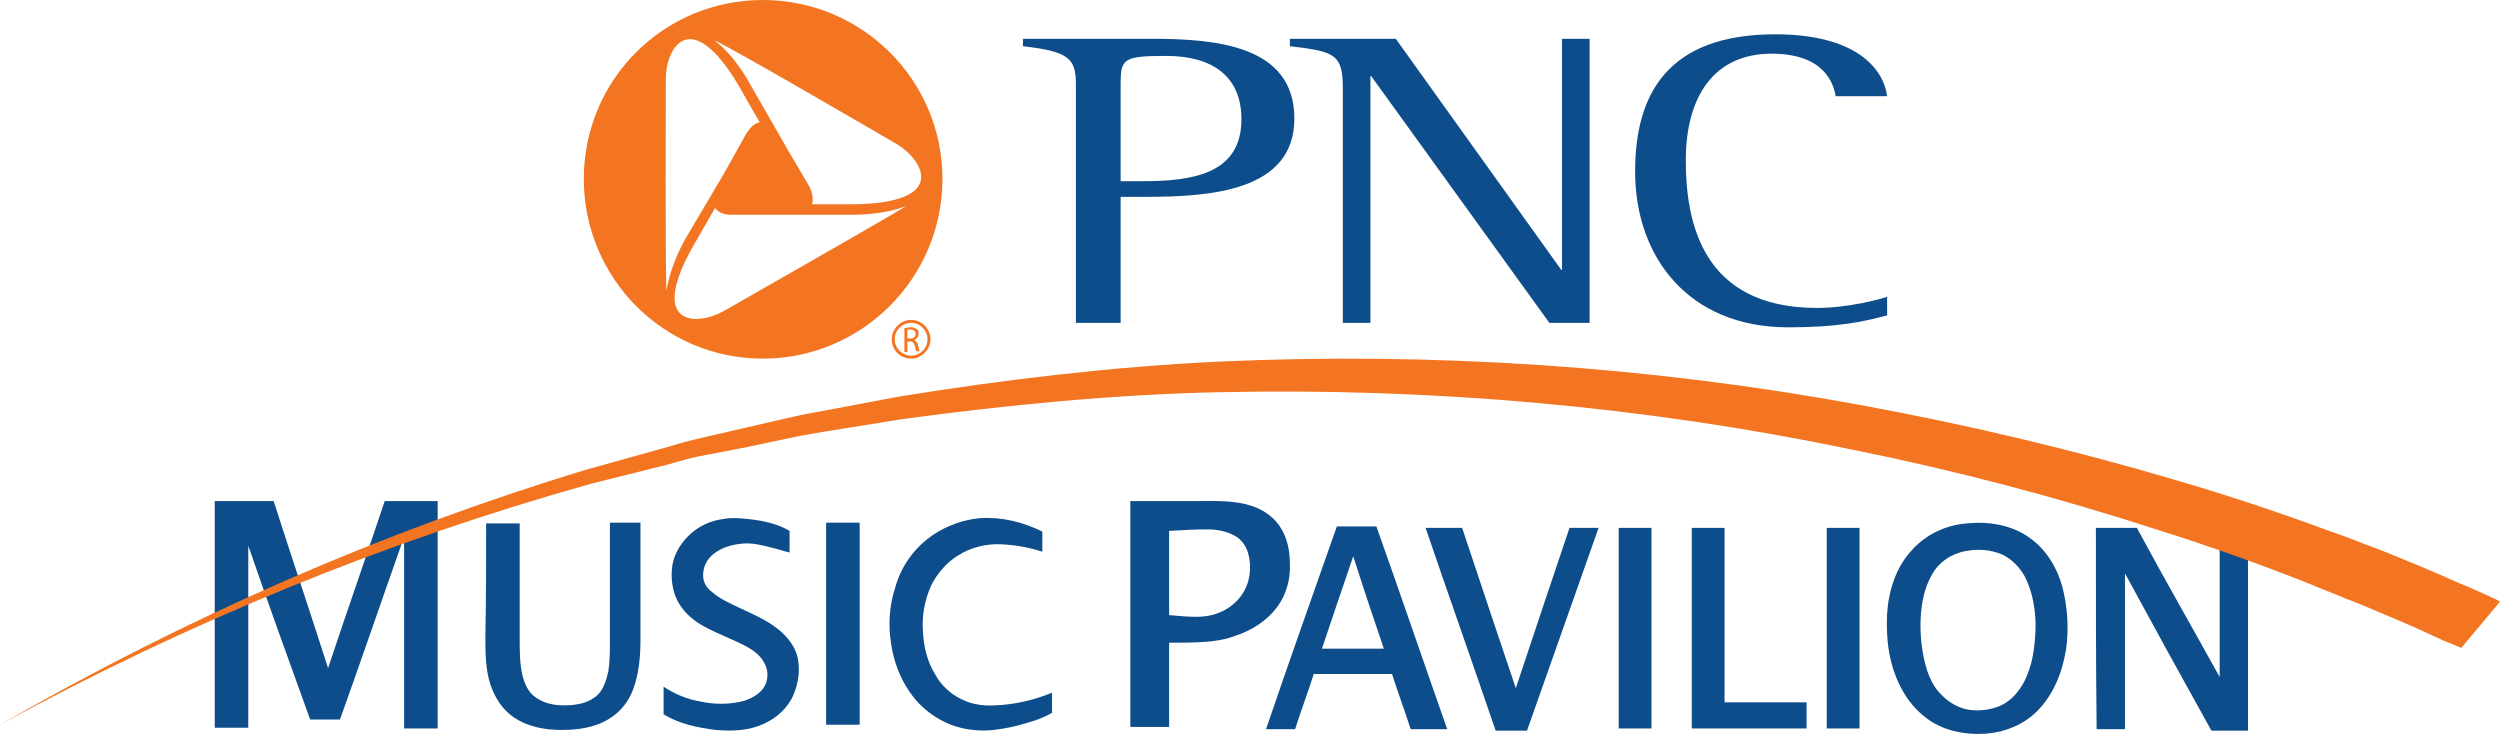 <?xml version="1.0" encoding="utf-8"?>
<!-- Generator: Adobe Illustrator 28.1.0, SVG Export Plug-In . SVG Version: 6.00 Build 0)  -->
<svg version="1.1" id="Layer_1" xmlns="http://www.w3.org/2000/svg" xmlns:xlink="http://www.w3.org/1999/xlink" x="0px" y="0px"
	 viewBox="0 0 335.3 98.4" style="enable-background:new 0 0 335.3 98.4;" xml:space="preserve">
<style type="text/css">
	.st0{fill:#0D4D8B;}
	.st1{fill-rule:evenodd;clip-rule:evenodd;fill:#F37521;}
	.st2{fill-rule:evenodd;clip-rule:evenodd;fill:#0D4D8B;}
	.st3{fill:#F37521;}
</style>
<g>
	<path class="st0" d="M97.1,69.6c1-0.2,2-0.1,3.1,0c2,0.2,4,0.6,5.7,1.6c0,1,0,1.9,0,2.9c-0.9-0.2-1.7-0.5-2.6-0.7
		c-1.2-0.3-2.4-0.6-3.6-0.5c-1.4,0.1-2.9,0.5-4,1.4c-0.9,0.7-1.4,1.7-1.4,2.9c0,0.9,0.5,1.7,1.2,2.2c1,0.9,2.2,1.4,3.4,2
		c1.9,0.9,3.9,1.7,5.6,3.1c1.2,1,2.2,2.3,2.5,3.8c0.3,1.6,0.1,3.2-0.5,4.7c-0.7,1.8-2.2,3.2-3.9,4c-2,1-4.4,1.1-6.6,0.9
		c-2.4-0.3-4.9-0.8-7-2.1c0-1.2,0-2.5,0-3.7c1.5,1,3.2,1.7,5,2c1.9,0.4,3.9,0.4,5.8-0.1c0.9-0.3,1.9-0.8,2.5-1.6
		c0.8-1,0.8-2.5,0.2-3.5c-0.5-1-1.5-1.7-2.4-2.2c-1.9-1-3.9-1.7-5.7-2.7c-1.3-0.7-2.5-1.7-3.3-3c-0.8-1.3-1.1-2.9-1-4.5
		c0.1-1.8,1-3.4,2.2-4.6C93.6,70.6,95.3,69.8,97.1,69.6z"/>
	<path class="st0" d="M125.2,71.7c1.8-1.2,4-2,6.2-2.2c2.9-0.2,5.8,0.5,8.4,1.8c0,0.9,0,1.8,0,2.7c-1.8-0.6-3.6-0.9-5.5-1
		c-2-0.1-4.1,0.4-5.8,1.5c-1.5,0.9-2.8,2.4-3.6,4c-0.9,2-1.3,4.2-1.1,6.4c0.1,1.9,0.6,3.9,1.6,5.5c0.8,1.5,2.1,2.7,3.6,3.4
		c1.4,0.7,3,0.9,4.5,0.8c2.6-0.1,5.2-0.7,7.6-1.7c0,0.9,0,1.8,0,2.7c-1,0.6-2.1,1-3.2,1.3c-1.5,0.5-3,0.8-4.6,1
		c-1.8,0.2-3.6,0-5.2-0.5c-1.8-0.6-3.4-1.6-4.8-3c-2.1-2.2-3.4-5.2-3.8-8.2c-0.4-2.5-0.2-5.1,0.6-7.5
		C120.9,75.8,122.8,73.3,125.2,71.7z"/>
	<g>
		<path class="st0" d="M263.8,70.2c2.9-0.3,6.1,0.2,8.5,2c2.1,1.5,3.6,3.9,4.3,6.5c0.7,2.7,0.9,5.6,0.5,8.4
			c-0.5,3.1-1.7,6.1-3.9,8.3c-1.8,1.8-4.3,2.8-6.8,3c-2.9,0.2-6-0.4-8.3-2.3c-2.3-1.8-3.8-4.6-4.5-7.5c-0.5-2.1-0.6-4.2-0.5-6.3
			c0.2-3.1,1.2-6.3,3.4-8.6C258.4,71.6,261.1,70.4,263.8,70.2z M263.7,73.9c-1.9,0.3-3.7,1.5-4.6,3.2c-1,1.7-1.4,3.8-1.5,5.8
			c-0.1,2,0.1,4.1,0.6,6.1c0.4,1.6,1.1,3.2,2.3,4.3c1,1,2.3,1.7,3.6,1.9c1.5,0.2,3.1,0,4.5-0.7c1.3-0.7,2.2-1.8,2.9-3.1
			c0.7-1.4,1.1-2.9,1.3-4.4c0.2-1.6,0.3-3.3,0.1-5c-0.2-1.7-0.6-3.3-1.4-4.8c-0.7-1.2-1.7-2.2-2.9-2.8
			C267,73.7,265.3,73.6,263.7,73.9z"/>
	</g>
	<g>
		<path class="st0" d="M179.3,70.6c1.8,0,3.5,0,5.3,0c3.2,9,6.3,18.1,9.5,27.2c-1.6,0-3.3,0-4.9,0c-0.8-2.5-1.7-4.9-2.5-7.4
			c-3.5,0-7,0-10.5,0c-0.8,2.5-1.7,4.9-2.5,7.4c-1.3,0-2.6,0-3.9,0C172.9,88.7,176.1,79.7,179.3,70.6z M177.3,87c2.8,0,5.5,0,8.3,0
			c-1.4-4.1-2.8-8.3-4.1-12.4C180.1,78.7,178.7,82.8,177.3,87z"/>
	</g>
	<path class="st0" d="M28.7,67.2c0.3,0,0.5,0,0.8,0c2.4,0,4.8,0,7.2,0c2.4,7.5,4.9,14.9,7.3,22.4c2.5-7.5,5.1-14.9,7.6-22.4
		c2.4,0,4.7,0,7.1,0c0,10.2,0,20.3,0,30.5c-1.5,0-3,0-4.5,0c0-8.6,0-17.1,0-25.7c-2.9,8.2-5.7,16.4-8.6,24.5c-1.3,0-2.7,0-4,0
		C38.8,88.8,36,81,33.3,73.2c0,8.1,0,16.3,0,24.4c-1.5,0-3,0-4.5,0V67.2z"/>
	<path class="st0" d="M65.2,70.2c1.5,0,3,0,4.5,0c0,5.1,0,10.3,0,15.4c0,1.7,0,3.5,0.4,5.1c0.3,1.1,0.8,2.2,1.7,2.8
		c1.1,0.8,2.4,1.1,3.8,1.1c1.5,0,3-0.2,4.2-1.1c1.1-0.8,1.5-2.2,1.8-3.5c0.2-1.4,0.2-2.7,0.2-4.1c0-5.3,0-10.5,0-15.8
		c1.4,0,2.7,0,4.1,0c0,5.2,0,10.5,0,15.7c0,2.2-0.2,4.6-1,6.7c-0.6,1.6-1.7,3-3.2,3.9c-1.9,1.2-4.2,1.5-6.4,1.5
		c-2.2,0-4.5-0.4-6.4-1.7c-1.5-1-2.5-2.6-3.1-4.3c-0.7-2.1-0.7-4.4-0.7-6.6C65.2,80.3,65.2,75.2,65.2,70.2z"/>
	<path class="st0" d="M110.8,70.1c1.5,0,3,0,4.5,0c0,9,0,18.1,0,27.1c-1.5,0-3,0-4.5,0C110.8,88.2,110.8,79.2,110.8,70.1z"/>
	<g>
		<path class="st0" d="M151.6,67.2c3.1,0,6.2,0,9.2,0c2.3,0,4.7-0.1,6.9,0.6c1.7,0.5,3.3,1.6,4.2,3.2c0.8,1.4,1.1,3,1.1,4.6
			c0.1,2.1-0.5,4.2-1.7,5.8c-1.4,1.9-3.5,3.2-5.7,3.9c-1.3,0.5-2.7,0.7-4.1,0.8c-1.6,0.1-3.1,0.1-4.7,0.1c0,3.8,0,7.5,0,11.3
			c-1.7,0-3.5,0-5.2,0C151.6,87.5,151.6,77.3,151.6,67.2z M156.8,71.2c0,3.8,0,7.5,0,11.3c1.4,0.1,2.9,0.3,4.3,0.2
			c2.2-0.1,4.3-1.2,5.5-3c1.1-1.6,1.3-3.7,0.8-5.5c-0.3-1-0.9-1.9-1.9-2.4c-1.1-0.6-2.4-0.8-3.6-0.8C160.3,71,158.6,71.1,156.8,71.2
			z"/>
	</g>
	<path class="st0" d="M191.2,70.8c1.6,0,3.3,0,4.9,0c2.4,7.2,4.8,14.4,7.2,21.5c2.4-7.2,4.8-14.4,7.2-21.5c1.3,0,2.6,0,3.9,0
		c-3.2,9.1-6.4,18.1-9.6,27.2c-1.4,0-2.8,0-4.2,0C197.5,88.9,194.3,79.9,191.2,70.8z"/>
	<path class="st0" d="M217.1,70.8c1.5,0,2.9,0,4.4,0c0,9,0,18,0,26.9c-1.5,0-2.9,0-4.4,0C217.1,88.8,217.1,79.8,217.1,70.8z"/>
	<path class="st0" d="M226.9,70.8c1.5,0,2.9,0,4.4,0c0,7.8,0,15.6,0,23.4c3.7,0,7.4,0,11,0c0,1.2,0,2.4,0,3.5c-5.1,0-10.3,0-15.4,0
		C226.9,88.8,226.9,79.8,226.9,70.8z"/>
	<path class="st0" d="M245,70.8c1.5,0,2.9,0,4.4,0c0,9,0,18,0,26.9c-1.5,0-2.9,0-4.4,0C245,88.8,245,79.8,245,70.8z"/>
	<path class="st0" d="M281.1,70.8c1.8,0,3.7,0,5.5,0c3.6,6.7,7.4,13.3,11.1,20c0-6.6,0-13.3,0-19.9c1.3,0,2.5,0,3.8,0
		c0,9,0,18.1,0,27.1c-1.6,0-3.3,0-4.9,0c-3.9-7-7.8-14.1-11.6-21.1c0,7,0,13.9,0,20.9c-1.3,0-2.5,0-3.8,0
		C281.1,88.8,281.1,79.8,281.1,70.8z"/>
	<g>
		<path class="st1" d="M102.3,0c-13.3,0-24,10.7-24,24c0,13.3,10.7,24.1,24,24.1c13.3,0,24.1-10.8,24.1-24.1
			C126.4,10.7,115.6,0,102.3,0z M89.3,10.6c0-4.3,3.4-10,9.9,1.1c1.1,2,2.7,4.7,2.7,4.7c-0.7,0.1-1.2,0.6-1.8,1.5l-2.9,5.2L92,31.9
			c0,0-2.1,3.5-2.6,7.1C89.2,37,89.3,10.6,89.3,10.6z M97.1,41.7c-3.7,2.1-10.4,2.1-3.9-9.1c1.1-1.9,2.7-4.7,2.7-4.7
			c0.5,0.6,1.1,0.9,2.1,0.9h6h10.3c0,0,4.1,0.1,7.3-1.2C120.1,28.6,97.1,41.7,97.1,41.7z M114.3,27.4c-2.3,0-5.4,0-5.4,0
			c0.2-0.6,0.1-1.4-0.3-2.3l-3-5.1l-5.1-8.9c0,0-1.9-3.6-4.7-5.7c1.8,0.7,24.6,14,24.6,14C123.9,21.6,127.2,27.3,114.3,27.4z"/>
	</g>
	<path class="st2" d="M150.3,11.3c0-3.4,0.3-3.8,6.1-3.8c6.3,0,10.1,2.8,10.1,8.5c0,7.3-6.5,8.3-13.2,8.3h-3V11.3L150.3,11.3z
		 M144.2,43.3h6.1V26.4h3.3c8.6,0,20-0.7,20-10.5c0-9.9-10.7-10.7-19.3-10.7h-17.1v1c6.1,0.7,7.1,1.6,7.1,5.1V43.3L144.2,43.3z"/>
	<path class="st2" d="M180.1,11.9c0-4.6-1-5-7.1-5.7v-1h14.2l22.2,31h0.1v-31h3.7v38.1h-5.4l-23.9-33.1h-0.1v33.1h-3.7V11.9
		L180.1,11.9z"/>
	<path class="st2" d="M253.1,42.3c-3.4,0.9-6.7,1.6-13.3,1.6c-13.3,0-20.5-9.4-20.5-20.9c0-10.3,4.3-18.4,18.8-18.4
		c10.7,0,14.5,4.5,15,8.3h-6.9c-0.3-1.8-1.6-5.7-8.6-5.7c-7.6,0-11.5,5.6-11.5,14.3c0,8,2,19.8,17.6,19.8c4.2,0,8.6-1.2,9.4-1.5
		V42.3L253.1,42.3z"/>
	<g>
		<g>
			<g>
				<path class="st3" d="M121.3,44c0.2,0,0.5-0.1,0.8-0.1c0.4,0,0.7,0.1,0.9,0.3c0.2,0.1,0.2,0.4,0.2,0.6c0,0.4-0.3,0.7-0.6,0.8v0
					c0.2,0.1,0.4,0.3,0.5,0.6c0.1,0.4,0.2,0.7,0.2,0.9h-0.4c-0.1-0.1-0.1-0.4-0.2-0.7c-0.1-0.4-0.3-0.6-0.6-0.6h-0.4v1.4h-0.4V44z
					 M121.7,45.4h0.4c0.4,0,0.7-0.2,0.7-0.6c0-0.4-0.3-0.6-0.7-0.6c-0.2,0-0.3,0-0.4,0V45.4z"/>
			</g>
		</g>
		<path class="st3" d="M119.6,45.5c0-1.4,1.2-2.6,2.6-2.6l0,0c1.4,0,2.6,1.2,2.6,2.6l0,0c0,1.4-1.2,2.6-2.6,2.6l0,0
			C120.8,48.1,119.6,47,119.6,45.5L119.6,45.5z M120,45.5c0,1.2,1,2.2,2.2,2.2l0,0c1.2,0,2.2-1,2.2-2.2l0,0c0-1.2-1-2.2-2.2-2.2l0,0
			C121,43.3,120,44.3,120,45.5L120,45.5z"/>
	</g>
	<path class="st3" d="M330.1,86.9c-1.4-0.6-0.9-0.4-1.4-0.6l-0.2-0.1l-0.1,0l-0.2-0.1l-0.3-0.1l-1.3-0.6l-2.4-1.1
		c-1.6-0.7-3.2-1.4-4.9-2.1c-1.6-0.7-3.3-1.4-4.9-2c-1.6-0.7-3.3-1.3-4.9-2c-6.6-2.6-13.3-5-20-7.1c-13.5-4.4-27.2-8-41.1-10.8
		c-27.8-5.8-56.3-8.3-84.8-7.7c-14.2,0.3-28.4,1.7-42.5,3.6l-10.6,1.7c-1.8,0.3-3.5,0.6-5.3,1l-5.2,1.1L94.8,61
		c-1.8,0.3-3.5,0.8-5.2,1.3l-10.4,2.6C51.7,72.6,25.1,83.5,0,97.2C24.8,82.9,51.2,71.3,78.6,63L89,60.1c1.7-0.5,3.4-1,5.2-1.4
		l5.2-1.2l5.2-1.2c1.7-0.4,3.5-0.8,5.3-1.1l10.6-2c14.2-2.3,28.5-4,42.9-4.7c28.7-1.3,57.7,0.6,86,5.8c14.2,2.6,28.2,5.9,42.1,10
		c6.9,2,13.8,4.3,20.6,6.8c1.7,0.6,3.4,1.2,5.1,1.9c1.7,0.6,3.4,1.3,5.1,2c1.7,0.7,3.4,1.4,5,2.1l2.5,1.1l1.2,0.5l0.3,0.1l0.1,0.1
		l0.1,0l0,0c-0.1,0,3.9,1.7,3.8,1.8L330.1,86.9z"/>
</g>
<g>
</g>
<g>
</g>
<g>
</g>
<g>
</g>
<g>
</g>
<g>
</g>
</svg>

